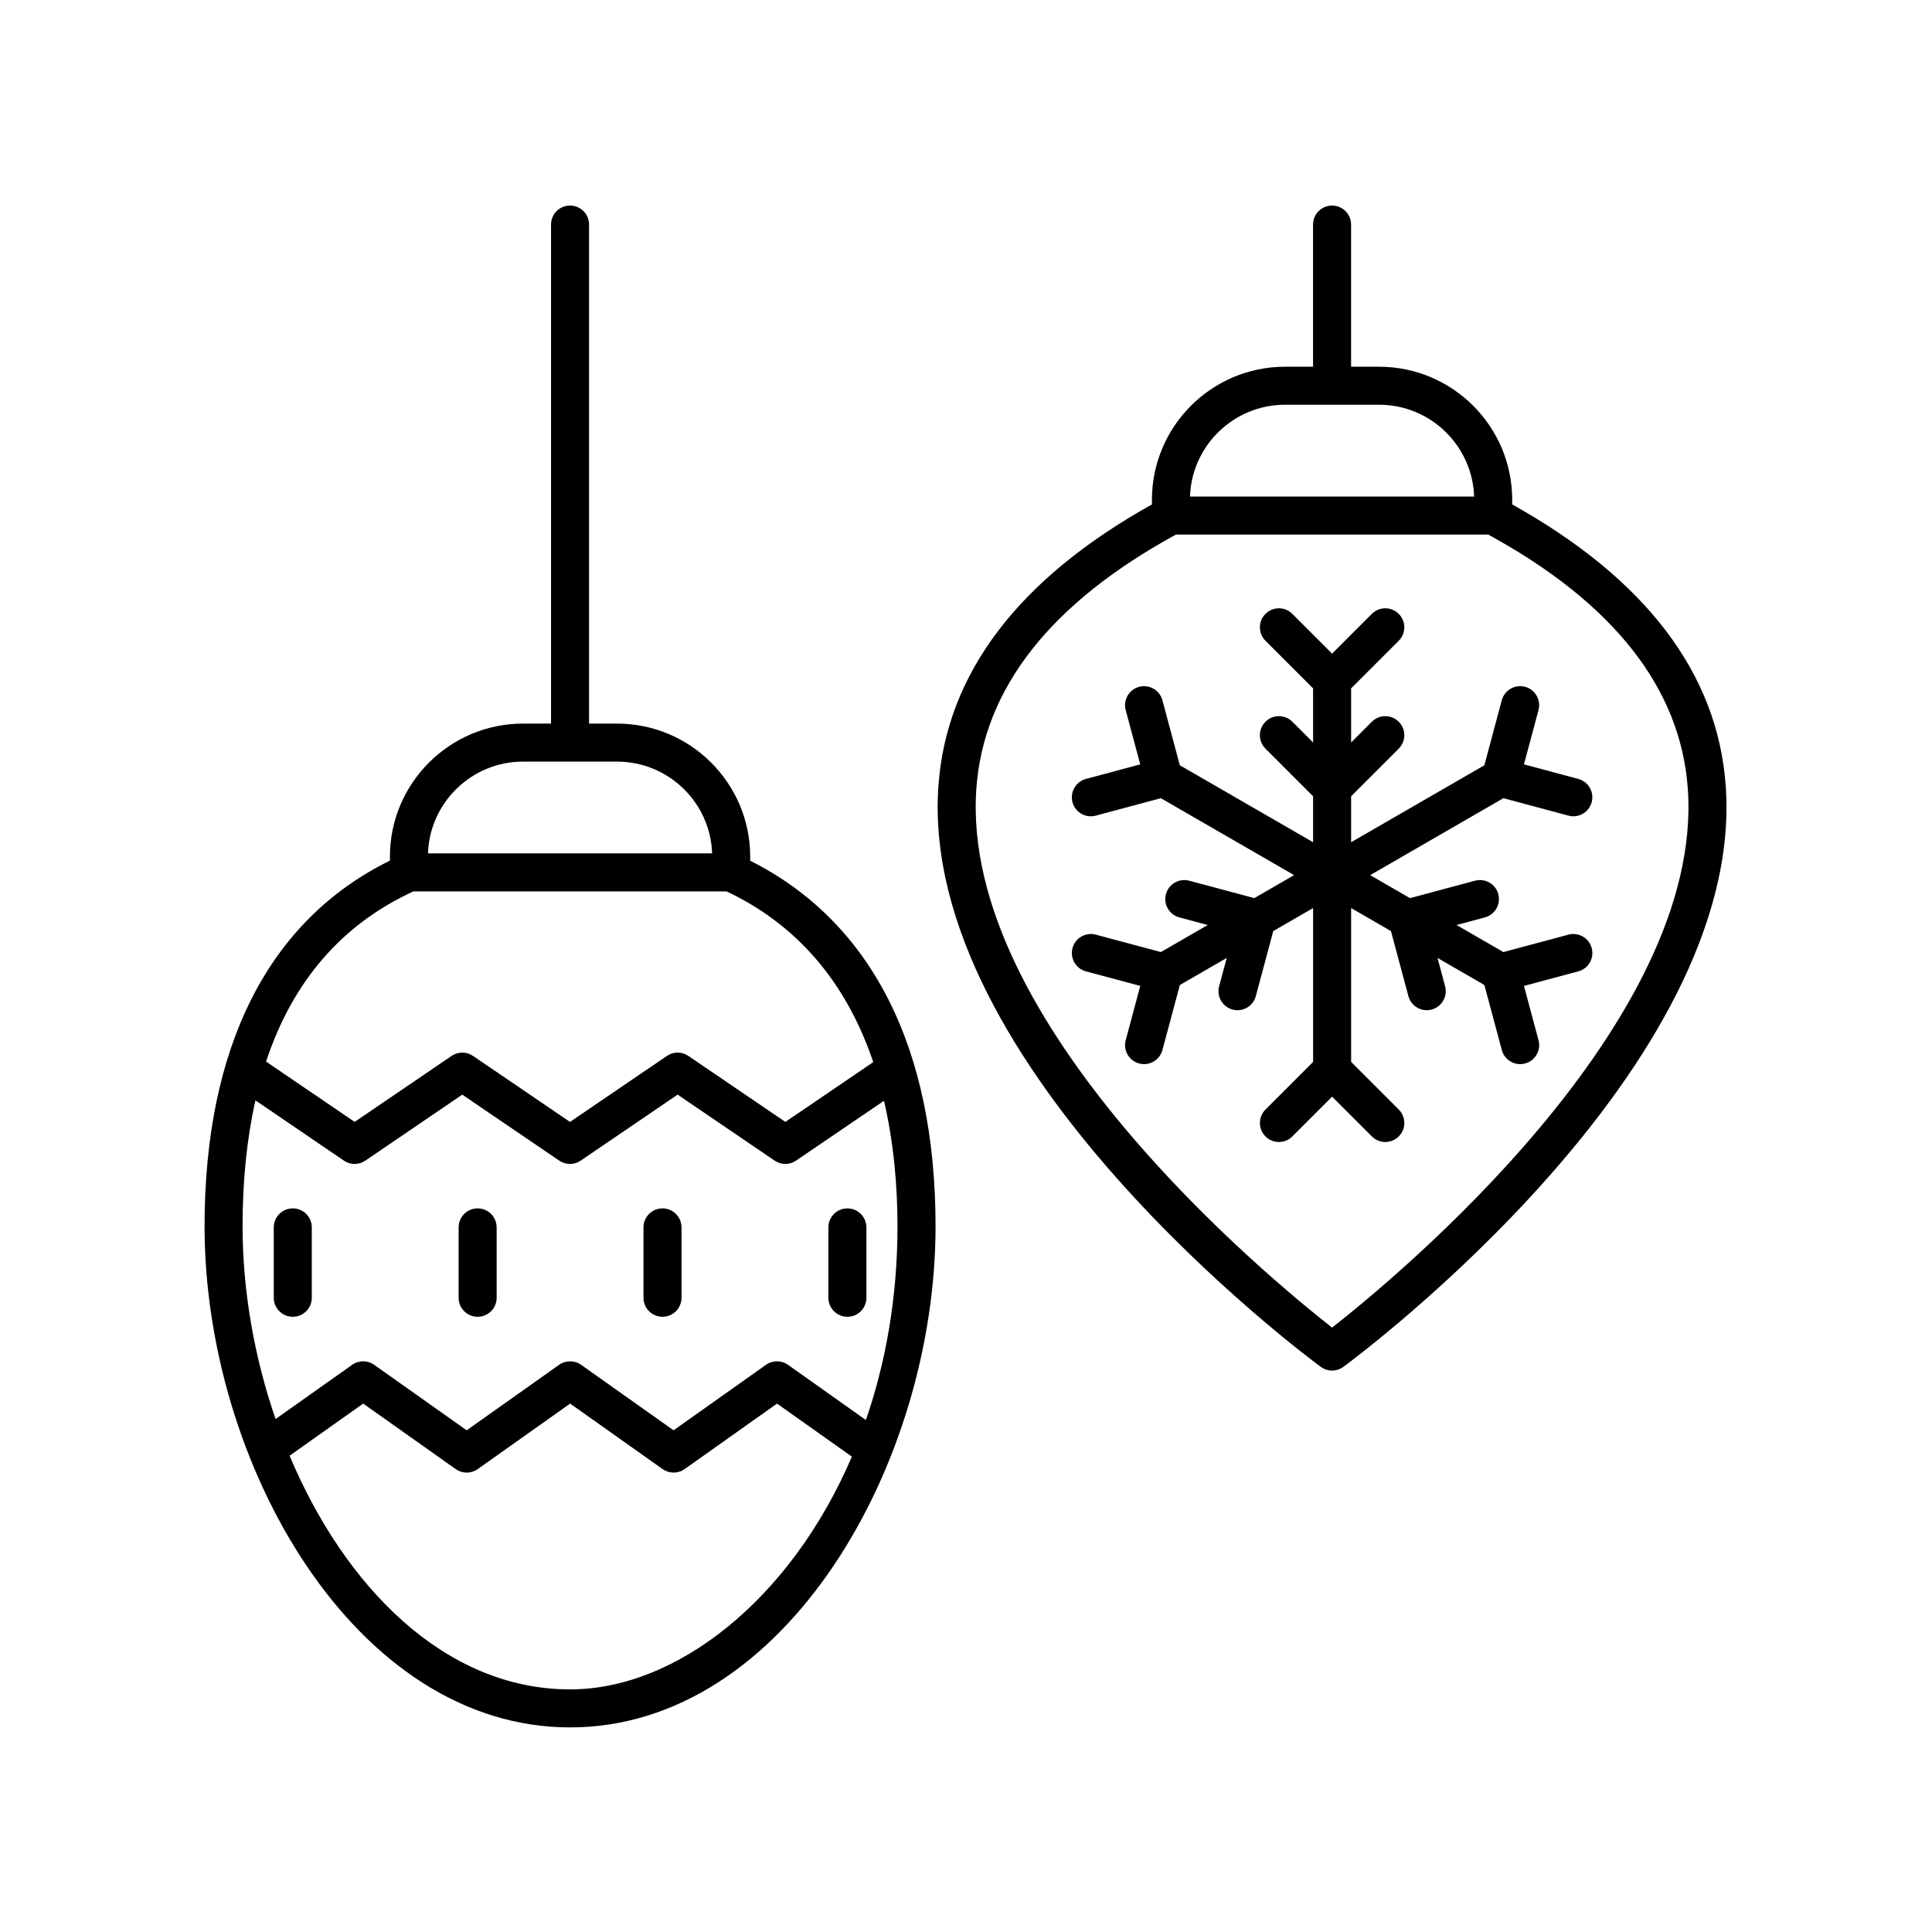 <?xml version="1.0" encoding="UTF-8"?>
<!-- Uploaded to: SVG Repo, www.svgrepo.com, Generator: SVG Repo Mixer Tools -->
<svg fill="#000000" width="800px" height="800px" version="1.1" viewBox="144 144 512 512" xmlns="http://www.w3.org/2000/svg">
 <g>
  <path d="m544.75 277.68v-1.227c0-19.445-15.824-35.266-35.266-35.266h-7.434v-37.672c0-2.781-2.254-5.039-5.039-5.039s-5.039 2.254-5.039 5.039v37.672h-7.434c-19.445 0-35.266 15.82-35.266 35.266v1.227c-35.398 19.738-54.465 44.812-56.582 74.594-5.293 74.473 96.977 150.75 101.33 153.96 0.891 0.656 1.945 0.98 2.992 0.98s2.102-0.328 2.992-0.98c4.356-3.211 106.62-79.484 101.33-153.95-2.117-29.785-21.184-54.855-56.582-74.598zm-60.211-26.418h24.945c13.598 0 24.719 10.832 25.176 24.324h-75.297c0.457-13.488 11.578-24.324 25.176-24.324zm12.473 244.56c-16.832-13.176-98.699-80.652-94.266-142.84 1.895-26.562 19.703-49.199 52.887-67.312h82.766c33.184 18.113 50.992 40.754 52.887 67.316 4.426 62.188-77.441 129.66-94.273 142.84z"/>
  <path d="m542.41 355.53 17.238 4.621c0.438 0.117 0.875 0.176 1.309 0.176 2.223 0 4.254-1.484 4.859-3.738 0.723-2.688-0.875-5.449-3.562-6.168l-14.391-3.856 3.856-14.387c0.723-2.688-0.875-5.449-3.562-6.168-2.68-0.711-5.445 0.875-6.168 3.562l-4.621 17.238-35.309 20.387v-12.184l12.621-12.621c1.969-1.969 1.969-5.16 0-7.125-1.969-1.969-5.156-1.969-7.125 0l-5.496 5.496v-14.336l12.621-12.621c1.969-1.969 1.969-5.156 0-7.125s-5.156-1.969-7.125 0l-10.535 10.535-10.535-10.535c-1.969-1.969-5.156-1.969-7.125 0s-1.969 5.156 0 7.125l12.621 12.621v14.336l-5.496-5.496c-1.969-1.969-5.156-1.969-7.125 0-1.969 1.965-1.969 5.156 0 7.125l12.621 12.621v12.184l-35.312-20.387-4.621-17.234c-0.723-2.688-3.477-4.277-6.168-3.562-2.688 0.723-4.285 3.484-3.562 6.168l3.856 14.387-14.391 3.856c-2.688 0.723-4.285 3.484-3.562 6.168 0.605 2.25 2.637 3.738 4.859 3.738 0.434 0 0.871-0.055 1.309-0.176l17.246-4.625 35.309 20.387-10.551 6.094-17.242-4.617c-2.676-0.715-5.453 0.875-6.168 3.562-0.719 2.688 0.875 5.453 3.562 6.168l7.508 2.012-12.418 7.172-17.242-4.617c-2.676-0.715-5.453 0.875-6.168 3.562-0.719 2.688 0.875 5.453 3.562 6.168l14.391 3.856-3.856 14.387c-0.723 2.688 0.875 5.449 3.562 6.168 0.438 0.117 0.875 0.176 1.309 0.176 2.223-0.004 4.254-1.484 4.859-3.738l4.621-17.234 12.418-7.168-2.012 7.504c-0.723 2.688 0.875 5.449 3.562 6.168 0.438 0.117 0.875 0.176 1.309 0.176 2.223-0.004 4.254-1.484 4.859-3.738l4.621-17.238 10.555-6.094v40.773l-12.621 12.621c-1.969 1.969-1.969 5.156 0 7.125s5.156 1.969 7.125 0l10.535-10.535 10.535 10.535c0.984 0.984 2.273 1.477 3.562 1.477 1.289 0 2.578-0.492 3.562-1.477 1.969-1.969 1.969-5.156 0-7.125l-12.621-12.621v-40.773l10.555 6.094 4.621 17.238c0.605 2.25 2.637 3.738 4.859 3.738 0.434 0 0.871-0.055 1.309-0.176 2.688-0.723 4.285-3.484 3.562-6.168l-2.012-7.508 12.418 7.168 4.621 17.238c0.605 2.25 2.637 3.738 4.859 3.738 0.434 0 0.871-0.055 1.309-0.176 2.688-0.723 4.285-3.484 3.562-6.168l-3.856-14.387 14.391-3.856c2.688-0.719 4.281-3.481 3.562-6.168-0.719-2.691-3.484-4.277-6.168-3.562l-17.238 4.617-12.418-7.172 7.508-2.012c2.688-0.719 4.281-3.481 3.562-6.168s-3.484-4.277-6.168-3.562l-17.238 4.617-10.551-6.09z"/>
  <path d="m295.07 601.78c57.082 0 96.859-69.988 96.859-132.8 0-47.363-17-80.738-49.121-96.879v-1.074c0-19.445-15.824-35.266-35.266-35.266h-7.434v-132.25c0-2.781-2.254-5.039-5.039-5.039-2.785 0-5.039 2.254-5.039 5.039v132.25h-7.434c-19.445 0-35.266 15.82-35.266 35.266v1.043c-32.125 15.816-49.121 49.203-49.121 96.91 0 62.816 39.777 132.8 96.859 132.8zm0-10.074c-33.09 0-59.672-27.086-74.328-61.926l19.508-13.816 24.52 17.363c1.75 1.238 4.082 1.234 5.824 0l24.496-17.359 24.508 17.359c0.871 0.617 1.895 0.926 2.914 0.926s2.043-0.309 2.914-0.926l24.496-17.359 19.836 14.059c-16.328 38.074-46.602 61.68-74.688 61.68zm-12.473-245.87h24.945c13.598 0 24.719 10.832 25.176 24.32h-75.297c0.457-13.488 11.578-24.32 25.176-24.32zm-29.059 34.395h83.02c20.914 9.871 32.633 26.809 38.863 45.242l-23.293 15.848-25.711-17.496c-1.711-1.168-3.957-1.168-5.668 0l-25.695 17.496-25.707-17.496c-1.711-1.168-3.957-1.168-5.668 0l-25.691 17.492-23.477-15.988c7.047-21.281 20.094-36.379 39.027-45.098zm-41.844 55.379 23.453 15.973c1.703 1.168 3.957 1.168 5.668 0l25.691-17.492 25.707 17.492c1.711 1.168 3.957 1.168 5.668 0l25.695-17.496 25.711 17.496c0.855 0.582 1.844 0.875 2.832 0.875s1.977-0.289 2.832-0.875l23.316-15.863c2.633 11.344 3.578 22.84 3.578 33.262 0 18.762-3.098 36.027-8.371 51.34l-20.652-14.637c-1.742-1.234-4.082-1.234-5.824 0l-24.496 17.359-24.508-17.359c-1.742-1.234-4.082-1.234-5.824 0l-24.496 17.359-24.52-17.359c-1.75-1.234-4.082-1.234-5.824 0l-20.301 14.379c-5.644-16.395-8.746-34.02-8.746-51.082 0-12.27 1.168-23.375 3.41-33.371z"/>
  <path d="m221.59 492.96c2.785 0 5.039-2.254 5.039-5.039v-18.648c0-2.781-2.254-5.039-5.039-5.039-2.785 0-5.039 2.254-5.039 5.039v18.648c0 2.781 2.254 5.039 5.039 5.039z"/>
  <path d="m270.58 492.96c2.785 0 5.039-2.254 5.039-5.039v-18.648c0-2.781-2.254-5.039-5.039-5.039s-5.039 2.254-5.039 5.039v18.648c0 2.781 2.254 5.039 5.039 5.039z"/>
  <path d="m319.57 492.96c2.785 0 5.039-2.254 5.039-5.039v-18.648c0-2.781-2.254-5.039-5.039-5.039-2.785 0-5.039 2.254-5.039 5.039v18.648c0 2.781 2.254 5.039 5.039 5.039z"/>
  <path d="m368.57 492.96c2.785 0 5.039-2.254 5.039-5.039v-18.648c0-2.781-2.254-5.039-5.039-5.039s-5.039 2.254-5.039 5.039v18.648c0 2.781 2.254 5.039 5.039 5.039z"/>
 </g>
</svg>